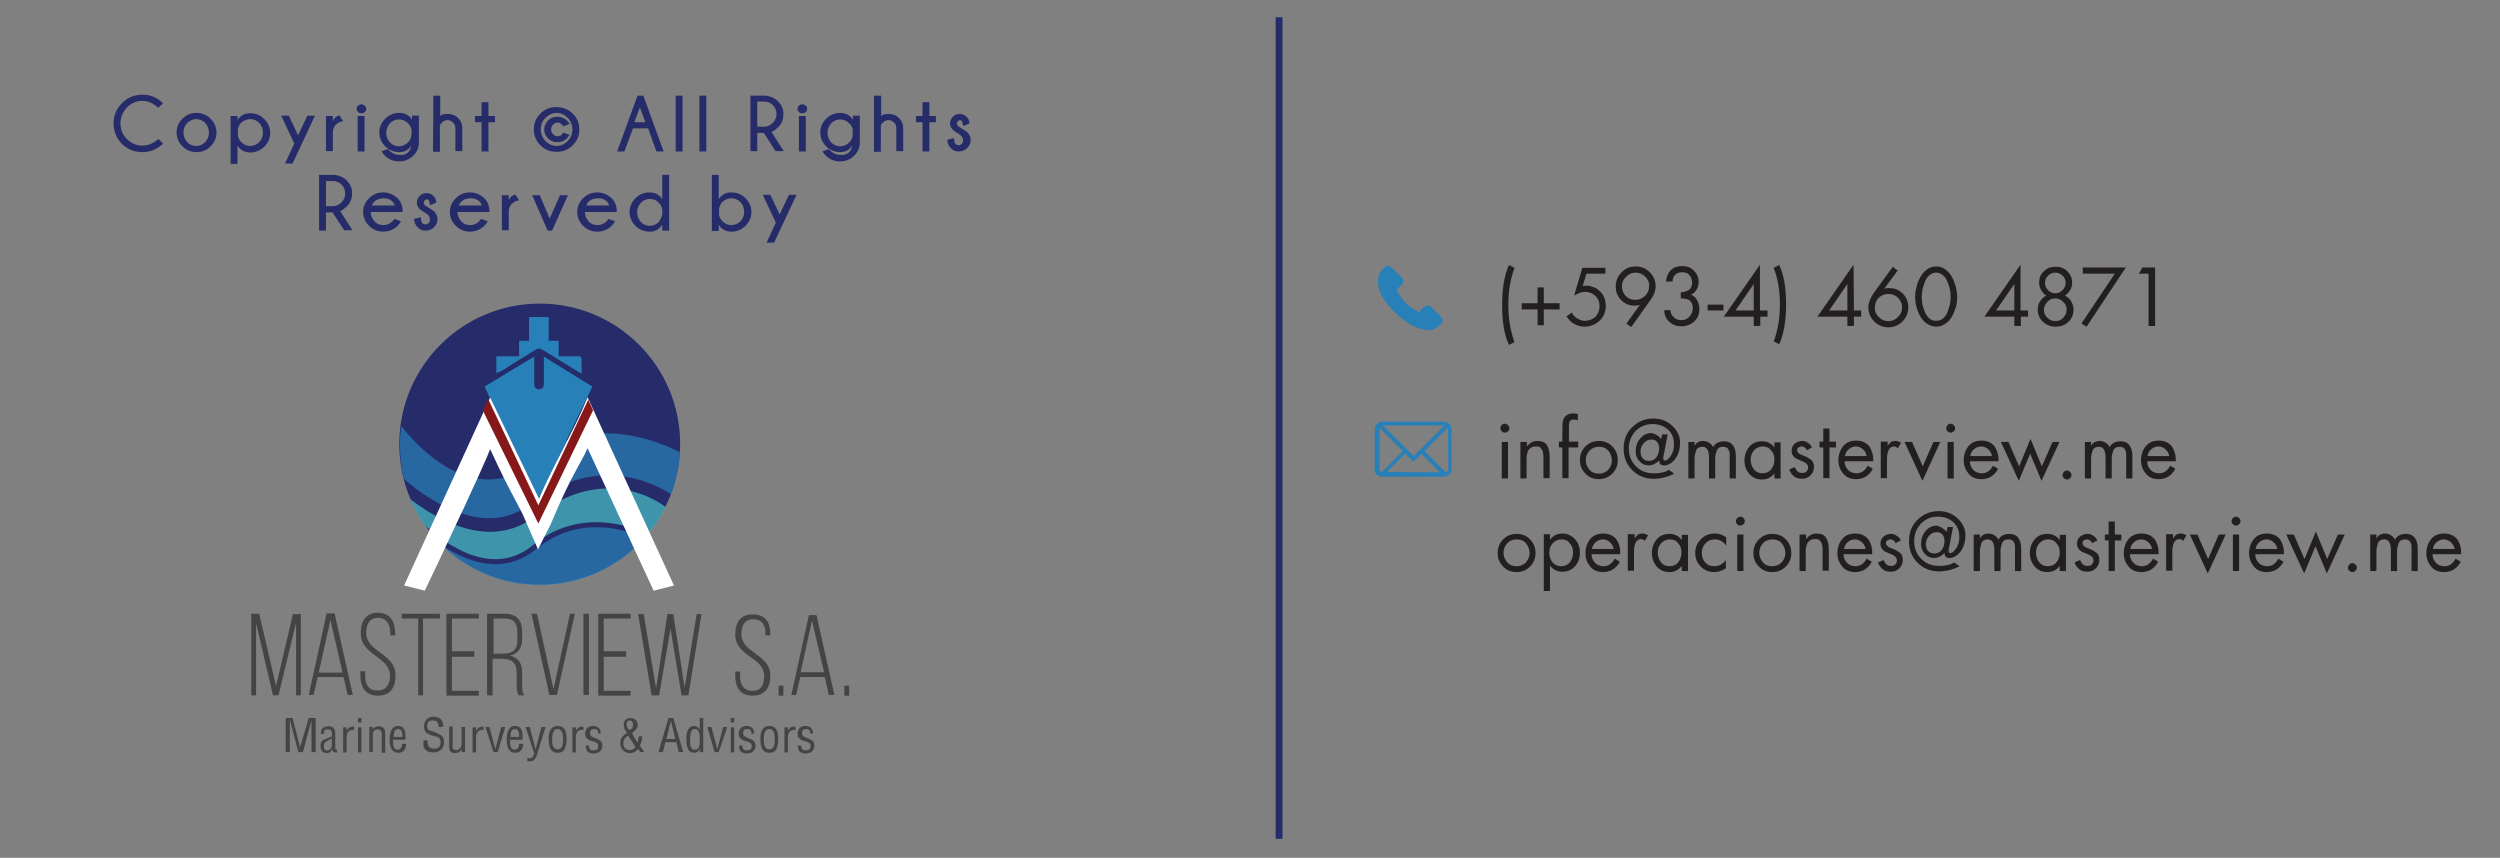<?xml version="1.0" encoding="utf-8"?>
<!-- Generator: Adobe Illustrator 27.8.1, SVG Export Plug-In . SVG Version: 6.00 Build 0)  -->
<svg version="1.1" id="Layer_1" xmlns="http://www.w3.org/2000/svg" xmlns:xlink="http://www.w3.org/1999/xlink" x="0px" y="0px"
	 viewBox="0 0 726.3 249.2" style="enable-background:new 0 0 726.3 249.2;" xml:space="preserve">
<rect x="0" y="0" width="726.3" height="249.2" fill="#808080" stroke="none"/>
<style type="text/css">
	.st0{fill:none;stroke:#262B6A;stroke-width:2;stroke-miterlimit:10;}
	.st1{fill:#231F20;}
	.st2{fill:#2880B9;}
	.st3{fill:#262B6A;}
	.st4{opacity:0.7;}
	.st5{fill:#48C1C4;}
	.st6{fill:#FFFFFF;}
	.st7{fill:#87181A;}
	.st8{fill:#434444;}
</style>
<line class="st0" x1="371.6" y1="5" x2="371.6" y2="243.7"/>
<g>
	<g>
		<path class="st1" d="M438.4,77l1.6,0.8c-1.2,3.2-1.8,6.8-1.8,10.8s0.6,7.6,1.8,10.8l-1.6,0.8c-1.4-2.9-2-6.8-2-11.5
			S437,79.9,438.4,77z"/>
		<path class="st1" d="M446.7,83.5h1.8v4.6h4.6v1.8h-4.6v4.6h-1.8v-4.6h-4.6v-1.8h4.6V83.5z"/>
		<path class="st1" d="M466.3,79.5h-5.4l-1.1,3.6l1-0.1c1.6,0,3,0.6,4.1,1.7s1.6,2.5,1.6,4.2s-0.6,3.2-1.8,4.3
			c-1.2,1.1-2.7,1.7-4.4,1.7c-1.1,0-2.1-0.3-3-0.8s-1.6-1.3-2.2-2.2l1.5-1.1c0.4,0.7,0.9,1.3,1.6,1.7c0.7,0.4,1.4,0.7,2.2,0.7
			c1.2,0,2.3-0.4,3.1-1.2c0.8-0.8,1.2-1.9,1.2-3.1s-0.4-2.2-1.2-2.9c-0.8-0.8-1.8-1.2-3-1.2c-1,0-2.1,0.4-3.2,1.1l2.4-8.1h6.7v1.7
			C466.4,79.5,466.3,79.5,466.3,79.5z"/>
		<path class="st1" d="M473.9,95l-1.4-1l3.9-5.4l0,0c-0.5,0.1-1,0.2-1.5,0.2c-1.5,0-2.8-0.5-3.9-1.6s-1.6-2.4-1.6-4s0.6-3,1.7-4.1
			s2.5-1.7,4.1-1.7s3,0.6,4.1,1.7s1.7,2.5,1.7,4.1c0,1.3-0.5,2.6-1.6,4.1L473.9,95z M478,80.4c-0.8-0.8-1.7-1.2-2.8-1.2
			c-1.1,0-2,0.4-2.8,1.2c-0.8,0.8-1.2,1.7-1.2,2.8c0,1.1,0.4,2,1.1,2.8c0.8,0.8,1.7,1.1,2.8,1.1c1.1,0,2-0.4,2.8-1.1
			c0.8-0.8,1.2-1.7,1.2-2.8C479.2,82.1,478.8,81.2,478,80.4z"/>
		<path class="st1" d="M488.3,86.7v-1.8c1,0,1.8-0.3,2.4-0.7c0.6-0.4,0.9-1.1,0.9-2.1c0-0.9-0.3-1.6-0.8-2.2s-1.3-0.8-2.1-0.8
			c-0.8,0-1.5,0.2-2,0.7s-0.8,1.2-0.8,2H484c0.1-1.4,0.6-2.5,1.4-3.3s1.9-1.2,3.3-1.2s2.5,0.4,3.4,1.3s1.4,2,1.4,3.3
			c0,0.8-0.2,1.5-0.6,2.2s-0.9,1.2-1.6,1.5c0.8,0.4,1.4,0.9,1.8,1.7s0.6,1.6,0.6,2.5c0,1.5-0.5,2.7-1.5,3.6c-1,0.9-2.3,1.4-3.7,1.4
			c-1.4,0-2.6-0.4-3.5-1.3c-1-0.9-1.5-2-1.5-3.4h1.8c0,0.9,0.4,1.6,1,2.1c0.6,0.6,1.4,0.8,2.2,0.8c0.9,0,1.7-0.3,2.3-1
			c0.6-0.7,1-1.5,1-2.4c0-1-0.3-1.8-1-2.4C490.2,86.9,489.4,86.7,488.3,86.7z"/>
		<path class="st1" d="M496.1,88.5h4.6v1.7h-4.6V88.5z"/>
		<path class="st1" d="M511.4,90.2h2.1V92h-2.1v2.7h-1.9V92h-8.7l10.5-15.1l0,0v13.3C511.3,90.2,511.4,90.2,511.4,90.2z M509.5,90.2
			v-7.7l0,0l-5.3,7.7H509.5z"/>
		<path class="st1" d="M515.3,77.8l1.6-0.8c1.4,2.9,2,6.8,2,11.5s-0.7,8.6-2,11.5l-1.6-0.8c1.2-3.2,1.8-6.8,1.8-10.8
			C517.1,84.5,516.5,80.9,515.3,77.8z"/>
		<path class="st1" d="M538.6,90.2h2.1V92h-2.1v2.7h-1.9V92H528l10.5-15.1l0,0L538.6,90.2C538.5,90.2,538.6,90.2,538.6,90.2z
			 M536.7,90.2v-7.7l0,0l-5.3,7.7H536.7z"/>
		<path class="st1" d="M549.9,77.5l1.4,1.1l-3.9,5.3l0,0c0.5-0.2,1-0.2,1.5-0.2c1.5,0,2.8,0.5,3.9,1.6c1.1,1.1,1.6,2.4,1.6,4
			s-0.6,3-1.7,4.1c-1.1,1.1-2.5,1.7-4.1,1.7s-3-0.6-4.1-1.7c-1.1-1.1-1.7-2.5-1.7-4.1c0-1.3,0.5-2.6,1.5-4.1L549.9,77.5z
			 M545.8,92.1c0.8,0.8,1.7,1.2,2.8,1.2s2-0.4,2.8-1.2c0.8-0.8,1.2-1.7,1.2-2.8c0-1.1-0.4-2-1.2-2.8s-1.7-1.1-2.8-1.1
			s-2,0.4-2.8,1.1c-0.8,0.8-1.1,1.7-1.1,2.8C544.6,90.4,545,91.3,545.8,92.1z"/>
		<path class="st1" d="M559.8,78.3c0.8-0.6,1.7-0.9,2.7-0.9s1.9,0.3,2.7,0.9s1.4,1.3,1.9,2.2c0.5,0.9,0.8,1.9,1.1,2.8
			c0.2,1,0.4,1.9,0.4,2.9c0,1.1-0.1,2.1-0.4,3.1c-0.3,1-0.7,2-1.2,2.8s-1.1,1.5-1.9,2c-0.8,0.5-1.6,0.8-2.6,0.8s-1.8-0.3-2.6-0.8
			s-1.4-1.2-1.9-2s-0.9-1.8-1.2-2.8s-0.4-2.1-0.4-3.1c0-0.9,0.1-1.9,0.4-2.9c0.2-1,0.6-1.9,1.1-2.8C558.3,79.7,559,78.9,559.8,78.3z
			 M564.5,80c-0.6-0.5-1.2-0.8-2-0.8s-1.4,0.3-2,0.8s-1,1.1-1.3,1.9s-0.5,1.5-0.7,2.3c-0.1,0.8-0.2,1.5-0.2,2.1
			c0,0.7,0.1,1.4,0.2,2.1c0.2,0.7,0.4,1.5,0.7,2.2s0.7,1.4,1.3,1.9s1.2,0.7,2,0.7s1.4-0.2,2-0.7s1-1.1,1.3-1.9
			c0.3-0.7,0.5-1.5,0.7-2.2c0.1-0.7,0.2-1.4,0.2-2.1s0-1.4-0.2-2.1c-0.1-0.8-0.4-1.5-0.7-2.3S565.1,80.5,564.5,80z"/>
		<path class="st1" d="M587.1,90.2h2.1V92h-2.1v2.7h-1.9V92h-8.7L587,76.9l0,0v13.3C587,90.2,587.1,90.2,587.1,90.2z M585.2,90.2
			v-7.7l0,0l-5.3,7.7H585.2z"/>
		<path class="st1" d="M593.8,78.8c0.9-0.9,2-1.3,3.4-1.3s2.5,0.4,3.4,1.3s1.4,2,1.4,3.4c0,0.7-0.2,1.5-0.6,2.1s-0.9,1.2-1.5,1.6
			c0.8,0.4,1.4,0.9,1.8,1.6s0.7,1.5,0.7,2.4c0,1.5-0.5,2.7-1.5,3.6c-1,1-2.2,1.4-3.7,1.4s-2.7-0.5-3.7-1.4c-1-1-1.5-2.2-1.5-3.6
			c0-0.9,0.2-1.7,0.7-2.4c0.4-0.7,1.1-1.3,1.8-1.6c-0.6-0.4-1.1-0.9-1.5-1.6s-0.6-1.4-0.6-2.1C592.4,80.8,592.8,79.7,593.8,78.8z
			 M599.4,87.7c-0.6-0.6-1.4-1-2.3-1s-1.7,0.3-2.3,1s-1,1.4-1,2.3s0.3,1.7,1,2.3c0.6,0.6,1.4,1,2.3,1s1.7-0.3,2.3-1
			c0.6-0.6,1-1.4,1-2.3S600.1,88.3,599.4,87.7z M599.2,80.1c-0.6-0.6-1.3-0.9-2.1-0.9s-1.5,0.3-2.1,0.9s-0.9,1.3-0.9,2.1
			c0,0.8,0.3,1.5,0.9,2.1s1.3,0.9,2.1,0.9s1.5-0.3,2.1-0.9s0.9-1.3,0.9-2.1C600.1,81.3,599.8,80.6,599.2,80.1z"/>
		<path class="st1" d="M614.4,79.5h-9.3v-1.8h12.5l-11.4,17.2l-1.5-0.9L614.4,79.5z"/>
		<path class="st1" d="M624.2,79.5h-2.8l1-1.8h3.7v17h-1.9V79.5z"/>
	</g>
	<g>
		<path class="st1" d="M436.3,123.5c0.3-0.3,0.6-0.4,0.9-0.4s0.6,0.1,0.9,0.4c0.3,0.3,0.4,0.6,0.4,0.9c0,0.4-0.1,0.7-0.4,0.9
			s-0.6,0.4-0.9,0.4s-0.6-0.1-0.9-0.4s-0.4-0.6-0.4-0.9C435.9,124,436,123.7,436.3,123.5z M438.1,128.4V139h-1.8v-10.6H438.1z"/>
		<path class="st1" d="M443.6,128.4v1.3l0,0c0.8-1,1.8-1.6,3-1.6c1.3,0,2.3,0.4,2.8,1.2s0.8,1.9,0.8,3.3v6.3h-1.8v-6
			c0-0.5,0-0.9-0.1-1.2c0-0.3-0.1-0.7-0.3-1s-0.4-0.6-0.7-0.8c-0.3-0.2-0.7-0.2-1.2-0.2s-0.9,0.1-1.2,0.3s-0.6,0.4-0.8,0.7
			c-0.2,0.3-0.3,0.6-0.4,1s-0.2,0.8-0.2,1.1s0,0.7,0,1.2v5h-1.8v-10.6H443.6z"/>
		<path class="st1" d="M455.7,130v8.9h-1.8V130h-1v-1.7h1v-4.2c0-1.3,0.2-2.2,0.5-2.7c0.6-0.9,1.5-1.3,2.7-1.3
			c0.4,0,0.8,0.1,1.3,0.2v1.8c-0.5-0.2-0.9-0.2-1.2-0.2c-0.3,0-0.5,0-0.7,0.1s-0.3,0.2-0.4,0.3s-0.2,0.3-0.2,0.6s-0.1,0.5-0.1,0.8
			c0,0.2,0,0.6,0,1v3.6h2.7v1.7L455.7,130L455.7,130z"/>
		<path class="st1" d="M468.4,137.6c-1.1,1.1-2.4,1.6-3.9,1.6s-2.9-0.5-3.9-1.6c-1.1-1.1-1.6-2.4-1.6-3.9c0-1.6,0.5-2.9,1.6-4
			s2.4-1.6,3.9-1.6s2.9,0.5,3.9,1.6c1.1,1.1,1.6,2.4,1.6,4C470,135.2,469.5,136.5,468.4,137.6z M467.2,130.9
			c-0.7-0.8-1.6-1.1-2.7-1.1s-2,0.4-2.7,1.1c-0.7,0.8-1.1,1.7-1.1,2.8s0.4,2,1.1,2.8s1.6,1.1,2.7,1.1s2-0.4,2.7-1.1
			c0.7-0.8,1.1-1.7,1.1-2.8C468.2,132.6,467.9,131.6,467.2,130.9z"/>
		<path class="st1" d="M482.6,127.6l0.3-1.4h1.6l-1.1,5.7c-0.1,0.4-0.2,0.8-0.2,1.2s0.2,0.7,0.5,0.7c0.5,0,1.1-0.5,1.7-1.4
			s0.9-1.9,0.9-2.9c0.1-1.9-0.4-3.4-1.6-4.6c-1.2-1.1-2.7-1.7-4.6-1.7c-2,0-3.6,0.7-4.9,2c-1.3,1.4-2,3.1-2,5.1
			c0,2.1,0.7,3.8,2.1,5.2s3.1,2,5.2,2c1.9,0,3.3-0.3,4.3-1l1.6,1.1c-1.9,1-4,1.5-6,1.5c-2.4,0-4.5-0.8-6.2-2.5s-2.5-3.8-2.5-6.3
			s0.8-4.6,2.5-6.2c1.7-1.7,3.7-2.5,6.1-2.5c2.1,0,3.8,0.6,5.3,1.9c1.7,1.5,2.5,3.2,2.5,5.1c0,1.9-0.5,3.5-1.4,4.7
			c-0.5,0.7-1.1,1.2-1.7,1.5s-1.2,0.5-1.8,0.4c-0.7,0-1.1-0.5-1.2-1.4c-0.9,0.9-1.9,1.4-3.1,1.4c-1,0-1.9-0.4-2.6-1.2
			c-0.8-0.8-1.1-1.8-1.1-2.9c0-1.4,0.4-2.6,1.3-3.7c0.9-1.1,2-1.6,3.3-1.6C480.8,126,481.8,126.5,482.6,127.6z M476.6,131.2
			c0,0.8,0.2,1.4,0.6,1.9s1,0.8,1.8,0.8c0.9,0,1.6-0.3,2.1-0.9s0.8-1.4,0.9-2.3c0.1-0.9-0.1-1.6-0.5-2.2c-0.4-0.6-1-0.8-1.8-0.8
			c-0.9,0-1.6,0.4-2.2,1.1S476.6,130.2,476.6,131.2z"/>
		<path class="st1" d="M492.3,128.4v1.1l0,0c0.6-1,1.5-1.4,2.5-1.4c0.6,0,1.2,0.2,1.7,0.5s0.9,0.7,1.2,1.3c0.3-0.6,0.7-1,1.3-1.3
			s1.2-0.4,1.9-0.4c2.2,0,3.4,1.5,3.4,4.4v6.4h-1.8v-6.1c0-0.4,0-0.8,0-1.1s-0.1-0.6-0.2-0.9c-0.1-0.3-0.3-0.6-0.6-0.8
			c-0.3-0.2-0.6-0.3-1.1-0.3s-0.9,0.1-1.2,0.3c-0.3,0.2-0.6,0.5-0.7,0.9s-0.2,0.8-0.3,1.1s-0.1,0.8-0.1,1.3v5.6h-1.8v-6
			c0-2.1-0.6-3.2-1.9-3.2c-0.5,0-0.9,0.1-1.2,0.3s-0.6,0.5-0.7,0.9s-0.2,0.8-0.3,1.2c-0.1,0.4-0.1,0.8-0.1,1.3v5.5h-1.8v-10.6H492.3
			z"/>
		<path class="st1" d="M517.3,128.4V139h-1.8v-1.5l0,0c-0.9,1.2-2.1,1.8-3.6,1.8c-1.5,0-2.7-0.5-3.7-1.6c-0.9-1.1-1.4-2.4-1.4-3.9
			c0-1.6,0.5-2.9,1.4-4s2.2-1.6,3.7-1.6c1.5,0,2.7,0.6,3.6,1.8l0,0v-1.5h1.8V128.4z M512.1,129.7c-1,0-1.8,0.4-2.5,1.1
			c-0.6,0.7-1,1.6-1,2.7c0,1.1,0.3,2,0.9,2.8s1.5,1.2,2.5,1.2c1.1,0,2-0.4,2.6-1.2s0.9-1.7,0.9-2.8s-0.3-2-1-2.7
			C514,130.1,513.2,129.7,512.1,129.7z"/>
		<path class="st1" d="M526.4,130l-1.5,0.8c-0.1-0.3-0.3-0.6-0.6-0.8s-0.5-0.3-0.9-0.3c-0.3,0-0.6,0.1-0.9,0.3s-0.4,0.5-0.4,0.8
			c0,0.1,0,0.3,0.1,0.4s0.1,0.2,0.2,0.3s0.2,0.2,0.3,0.3s0.2,0.2,0.4,0.2c0.2,0.1,0.3,0.2,0.4,0.2s0.3,0.1,0.5,0.2
			c0.3,0.1,0.4,0.2,0.5,0.2c0.7,0.3,1.3,0.7,1.8,1.1c0.4,0.4,0.7,1.1,0.7,1.9c0,1-0.3,1.8-1,2.5s-1.5,1-2.5,1
			c-0.9,0-1.7-0.2-2.3-0.7s-1.1-1.1-1.4-2l1.6-0.7c0.3,0.6,0.5,1,0.9,1.3c0.3,0.3,0.7,0.4,1.3,0.4c0.5,0,0.9-0.1,1.2-0.4
			c0.3-0.3,0.5-0.7,0.5-1.2c0-0.4-0.2-0.8-0.5-1.1s-0.7-0.5-1.2-0.7s-0.9-0.4-1.4-0.6c-0.5-0.2-0.9-0.5-1.2-0.9s-0.5-0.9-0.5-1.5
			c0-0.9,0.3-1.6,0.9-2.1s1.4-0.8,2.2-0.8c0.6,0,1.2,0.2,1.7,0.6C525.8,129,526.2,129.5,526.4,130z"/>
		<path class="st1" d="M531.5,130v8.9h-1.8V130h-1.1v-1.7h1.1v-3.8h1.8v3.8h1.9v1.7H531.5z"/>
		<path class="st1" d="M544.2,134h-8.3c0,1,0.3,1.8,1,2.5c0.6,0.7,1.5,1,2.5,1c1.3,0,2.4-0.7,3.2-2.2l1.5,0.9c-1.1,2-2.7,3-4.9,3
			c-1.5,0-2.8-0.5-3.7-1.6s-1.4-2.3-1.4-3.9c0-1.6,0.5-3,1.4-4.1s2.2-1.6,3.8-1.6s2.9,0.6,3.8,1.7C543.9,131,544.3,132.4,544.2,134z
			 M536,132.5h6.3c-0.1-0.8-0.5-1.4-1.1-2c-0.6-0.5-1.3-0.8-2-0.8c-0.8,0-1.5,0.3-2.1,0.8S536.1,131.7,536,132.5z"/>
		<path class="st1" d="M548.4,128.4v1.1l0,0c0.4-0.5,0.7-0.9,1-1.1s0.8-0.3,1.3-0.3s1,0.2,1.6,0.5l-0.9,1.6
			c-0.5-0.3-0.8-0.5-1.1-0.5c-1.4,0-2.1,1.3-2.1,3.9v5.3h-1.8v-10.6h2V128.4z"/>
		<path class="st1" d="M555.5,128.4l3.1,7.1l3.1-7.1h2l-5.2,11.3l-5.2-11.3H555.5z"/>
		<path class="st1" d="M565.8,123.5c0.3-0.3,0.6-0.4,0.9-0.4c0.3,0,0.6,0.1,0.9,0.4c0.3,0.3,0.4,0.6,0.4,0.9c0,0.4-0.1,0.7-0.4,0.9
			c-0.3,0.2-0.6,0.4-0.9,0.4c-0.3,0-0.6-0.1-0.9-0.4s-0.4-0.6-0.4-0.9C565.5,124,565.6,123.7,565.8,123.5z M567.6,128.4V139h-1.8
			v-10.6H567.6z"/>
		<path class="st1" d="M580.6,134h-8.3c0,1,0.3,1.8,1,2.5c0.6,0.7,1.5,1,2.5,1c1.3,0,2.4-0.7,3.2-2.2l1.5,0.9c-1.1,2-2.7,3-4.9,3
			c-1.5,0-2.8-0.5-3.7-1.6s-1.4-2.3-1.4-3.9c0-1.6,0.5-3,1.4-4.1s2.2-1.6,3.8-1.6s2.9,0.6,3.8,1.7C580.3,131,580.7,132.4,580.6,134z
			 M572.4,132.5h6.3c-0.1-0.8-0.5-1.4-1.1-2c-0.6-0.5-1.3-0.8-2-0.8c-0.8,0-1.5,0.3-2.1,0.8S572.5,131.7,572.4,132.5z"/>
		<path class="st1" d="M583.5,128.4l3.1,7.1l3.3-8l3.3,8l3.1-7.1h2l-5.2,11.3l-3.3-7.9l-3.3,7.9l-5.2-11.3H583.5z"/>
		<path class="st1" d="M599.6,137.1c0.2-0.2,0.5-0.4,0.9-0.4c0.3,0,0.6,0.1,0.9,0.4c0.2,0.2,0.4,0.5,0.4,0.9s-0.1,0.6-0.4,0.9
			s-0.5,0.4-0.9,0.4c-0.3,0-0.6-0.1-0.9-0.4s-0.4-0.6-0.4-0.9S599.4,137.3,599.6,137.1z"/>
		<path class="st1" d="M607.5,128.4v1.1l0,0c0.6-1,1.5-1.4,2.5-1.4c0.6,0,1.2,0.2,1.7,0.5s0.9,0.7,1.2,1.3c0.3-0.6,0.7-1,1.3-1.3
			s1.2-0.4,1.9-0.4c2.2,0,3.4,1.5,3.4,4.4v6.4h-1.8v-6.1c0-0.4,0-0.8,0-1.1s-0.1-0.6-0.2-0.9c-0.1-0.3-0.3-0.6-0.6-0.8
			s-0.6-0.3-1.1-0.3s-0.9,0.1-1.2,0.3s-0.6,0.5-0.7,0.9c-0.1,0.4-0.2,0.8-0.3,1.1s-0.1,0.8-0.1,1.3v5.6h-1.8v-6
			c0-2.1-0.6-3.2-1.9-3.2c-0.5,0-0.9,0.1-1.2,0.3s-0.6,0.5-0.7,0.9c-0.1,0.4-0.2,0.8-0.3,1.2s-0.1,0.8-0.1,1.3v5.5h-1.8v-10.6H607.5
			z"/>
		<path class="st1" d="M632.1,134h-8.3c0,1,0.3,1.8,1,2.5c0.6,0.7,1.5,1,2.5,1c1.3,0,2.4-0.7,3.2-2.2l1.5,0.9c-1.1,2-2.7,3-4.9,3
			c-1.5,0-2.8-0.5-3.7-1.6s-1.4-2.3-1.4-3.9c0-1.6,0.5-3,1.4-4.1s2.2-1.6,3.8-1.6s2.9,0.6,3.8,1.7C631.8,131,632.2,132.4,632.1,134z
			 M623.9,132.5h6.3c-0.1-0.8-0.5-1.4-1.1-2c-0.6-0.5-1.3-0.8-2-0.8c-0.8,0-1.5,0.3-2.1,0.8S624,131.7,623.9,132.5z"/>
		<path class="st1" d="M444.5,164.6c-1.1,1.1-2.4,1.6-3.9,1.6s-2.9-0.5-3.9-1.6c-1.1-1.1-1.6-2.4-1.6-3.9c0-1.6,0.5-2.9,1.6-4
			s2.4-1.6,3.9-1.6s2.9,0.5,3.9,1.6c1.1,1.1,1.6,2.4,1.6,4C446.1,162.2,445.6,163.5,444.5,164.6z M443.3,157.8
			c-0.7-0.8-1.6-1.1-2.7-1.1s-2,0.4-2.7,1.1c-0.7,0.8-1.1,1.7-1.1,2.8s0.4,2,1.1,2.8s1.6,1.1,2.7,1.1s2-0.4,2.7-1.1
			c0.7-0.8,1.1-1.7,1.1-2.8C444.3,159.5,444,158.6,443.3,157.8z"/>
		<path class="st1" d="M450.3,155.3v1.5l0,0c0.9-1.2,2.1-1.8,3.6-1.8s2.7,0.6,3.7,1.7s1.4,2.4,1.4,3.9c0,1.6-0.5,2.9-1.4,3.9
			s-2.2,1.6-3.7,1.6s-2.7-0.6-3.6-1.8l0,0v7.4h-1.8v-16.5h1.8V155.3z M453.6,156.7c-1,0-1.8,0.4-2.5,1.1c-0.6,0.7-1,1.6-1,2.7
			c0,1.1,0.3,2,0.9,2.8s1.5,1.2,2.5,1.2c1.1,0,2-0.4,2.6-1.2s0.9-1.7,0.9-2.8s-0.3-2-1-2.7C455.6,157.1,454.7,156.7,453.6,156.7z"/>
		<path class="st1" d="M470.7,161h-8.3c0,1,0.3,1.8,1,2.5c0.6,0.7,1.5,1,2.5,1c1.3,0,2.4-0.7,3.2-2.2l1.5,0.9c-1.1,2-2.7,3-4.9,3
			c-1.5,0-2.8-0.5-3.7-1.6s-1.4-2.3-1.4-3.9c0-1.6,0.5-3,1.4-4.1s2.2-1.6,3.8-1.6c1.6,0,2.9,0.6,3.8,1.7
			C470.4,157.9,470.8,159.3,470.7,161z M462.5,159.5h6.3c-0.1-0.8-0.5-1.4-1.1-2c-0.6-0.5-1.3-0.8-2-0.8c-0.8,0-1.5,0.3-2.1,0.8
			S462.6,158.7,462.5,159.5z"/>
		<path class="st1" d="M474.9,155.3v1.1l0,0c0.4-0.5,0.7-0.9,1-1.1s0.8-0.3,1.3-0.3s1,0.2,1.6,0.5l-0.9,1.6
			c-0.5-0.3-0.8-0.5-1.1-0.5c-1.4,0-2.1,1.3-2.1,3.9v5.3h-1.8v-10.6h2V155.3z"/>
		<path class="st1" d="M490.4,155.3v10.6h-1.8v-1.5l0,0c-0.9,1.2-2.1,1.8-3.6,1.8s-2.7-0.5-3.7-1.6c-0.9-1.1-1.4-2.4-1.4-3.9
			c0-1.6,0.5-2.9,1.4-4s2.2-1.6,3.7-1.6s2.7,0.6,3.6,1.8l0,0v-1.5h1.8V155.3z M485.1,156.7c-1,0-1.8,0.4-2.5,1.1
			c-0.6,0.7-1,1.6-1,2.7c0,1.1,0.3,2,0.9,2.8s1.5,1.2,2.5,1.2c1.1,0,2-0.4,2.6-1.2s0.9-1.7,0.9-2.8s-0.3-2-1-2.7
			C487.1,157.1,486.2,156.7,485.1,156.7z"/>
		<path class="st1" d="M501.5,156.1v2.4l0,0c-0.9-1.2-2-1.8-3.3-1.8c-1.1,0-2,0.4-2.7,1.1c-0.7,0.8-1.1,1.7-1.1,2.8s0.3,2,1,2.8
			s1.5,1.1,2.6,1.1c1.4,0,2.5-0.6,3.4-1.8l0,0v2.4c-1.1,0.7-2.2,1.1-3.3,1.1c-1.6,0-2.9-0.5-4-1.6s-1.6-2.4-1.6-4s0.6-2.9,1.7-4
			s2.4-1.6,4-1.6C499.5,155,500.5,155.4,501.5,156.1z"/>
		<path class="st1" d="M504.7,150.5c0.3-0.3,0.6-0.4,0.9-0.4s0.6,0.1,0.9,0.4c0.3,0.3,0.4,0.6,0.4,0.9c0,0.4-0.1,0.7-0.4,0.9
			s-0.6,0.4-0.9,0.4s-0.6-0.1-0.9-0.4s-0.4-0.6-0.4-0.9C504.3,151,504.5,150.7,504.7,150.5z M506.5,155.3v10.6h-1.8v-10.6H506.5z"/>
		<path class="st1" d="M518.8,164.6c-1.1,1.1-2.4,1.6-3.9,1.6s-2.9-0.5-3.9-1.6c-1.1-1.1-1.6-2.4-1.6-3.9c0-1.6,0.5-2.9,1.6-4
			s2.4-1.6,3.9-1.6s2.9,0.5,3.9,1.6c1.1,1.1,1.6,2.4,1.6,4C520.4,162.2,519.9,163.5,518.8,164.6z M517.6,157.8
			c-0.7-0.8-1.6-1.1-2.7-1.1c-1.1,0-2,0.4-2.7,1.1c-0.7,0.8-1.1,1.7-1.1,2.8s0.4,2,1.1,2.8s1.6,1.1,2.7,1.1c1.1,0,2-0.4,2.7-1.1
			c0.7-0.8,1.1-1.7,1.1-2.8C518.6,159.5,518.3,158.6,517.6,157.8z"/>
		<path class="st1" d="M524.7,155.3v1.3l0,0c0.8-1,1.8-1.6,3-1.6c1.3,0,2.3,0.4,2.8,1.2s0.8,1.9,0.8,3.3v6.3h-1.8v-6
			c0-0.5,0-0.9-0.1-1.2c0-0.3-0.1-0.7-0.3-1s-0.4-0.6-0.7-0.8s-0.7-0.2-1.2-0.2s-0.9,0.1-1.2,0.3s-0.6,0.4-0.8,0.7s-0.3,0.6-0.4,1
			s-0.2,0.8-0.2,1.1s0,0.7,0,1.2v5h-1.8v-10.6H524.7z"/>
		<path class="st1" d="M543.9,161h-8.3c0,1,0.3,1.8,1,2.5c0.6,0.7,1.5,1,2.5,1c1.3,0,2.4-0.7,3.2-2.2l1.5,0.9c-1.1,2-2.7,3-4.9,3
			c-1.5,0-2.8-0.5-3.7-1.6s-1.4-2.3-1.4-3.9c0-1.6,0.5-3,1.4-4.1s2.2-1.6,3.8-1.6s2.9,0.6,3.8,1.7C543.6,157.9,544,159.3,543.9,161z
			 M535.7,159.5h6.3c-0.1-0.8-0.5-1.4-1.1-2c-0.6-0.5-1.3-0.8-2-0.8c-0.8,0-1.5,0.3-2.1,0.8S535.9,158.7,535.7,159.5z"/>
		<path class="st1" d="M552.2,157l-1.5,0.8c-0.1-0.3-0.3-0.6-0.6-0.8s-0.5-0.3-0.9-0.3c-0.3,0-0.6,0.1-0.9,0.3s-0.4,0.5-0.4,0.8
			c0,0.1,0,0.3,0.1,0.4s0.1,0.2,0.2,0.3s0.2,0.2,0.3,0.3s0.2,0.2,0.4,0.2c0.2,0.1,0.3,0.2,0.4,0.2s0.3,0.1,0.5,0.2
			c0.3,0.1,0.4,0.2,0.5,0.2c0.7,0.3,1.3,0.7,1.8,1.1c0.4,0.4,0.7,1.1,0.7,1.9c0,1-0.3,1.8-1,2.5s-1.5,1-2.5,1
			c-0.9,0-1.7-0.2-2.3-0.7s-1.1-1.1-1.4-2l1.6-0.7c0.3,0.6,0.5,1,0.9,1.3c0.3,0.3,0.7,0.4,1.3,0.4c0.5,0,0.9-0.1,1.2-0.4
			c0.3-0.3,0.5-0.7,0.5-1.2c0-0.4-0.2-0.8-0.5-1.1s-0.7-0.5-1.2-0.7s-0.9-0.4-1.4-0.6c-0.5-0.2-0.9-0.5-1.2-0.9s-0.5-0.9-0.5-1.5
			c0-0.9,0.3-1.6,0.9-2.1s1.4-0.8,2.2-0.8c0.6,0,1.2,0.2,1.7,0.6C551.6,156,552,156.4,552.2,157z"/>
		<path class="st1" d="M565.5,154.5l0.3-1.4h1.6l-1.1,5.7c-0.1,0.4-0.2,0.8-0.2,1.2s0.2,0.7,0.5,0.7c0.5,0,1.1-0.5,1.7-1.4
			s0.9-1.9,0.9-2.9c0.1-1.9-0.4-3.4-1.6-4.6c-1.2-1.1-2.7-1.7-4.6-1.7c-2,0-3.6,0.7-4.9,2c-1.3,1.4-2,3.1-2,5.1
			c0,2.1,0.7,3.8,2.1,5.2s3.1,2,5.2,2c1.9,0,3.3-0.3,4.3-1l1.6,1.1c-1.9,1-4,1.5-6,1.5c-2.4,0-4.5-0.8-6.2-2.5s-2.5-3.8-2.5-6.3
			s0.8-4.6,2.5-6.2c1.7-1.7,3.7-2.5,6.1-2.5c2.1,0,3.8,0.6,5.3,1.9c1.7,1.5,2.5,3.2,2.5,5.1c0,1.9-0.5,3.5-1.4,4.7
			c-0.5,0.7-1.1,1.2-1.7,1.5c-0.6,0.3-1.2,0.5-1.8,0.4c-0.7,0-1.1-0.5-1.2-1.4c-0.9,0.9-1.9,1.4-3.1,1.4c-1,0-1.9-0.4-2.6-1.2
			c-0.8-0.8-1.1-1.8-1.1-2.9c0-1.4,0.4-2.6,1.3-3.7c0.9-1.1,2-1.6,3.3-1.6C563.7,153,564.7,153.5,565.5,154.5z M559.5,158.1
			c0,0.8,0.2,1.4,0.6,1.9c0.4,0.5,1,0.8,1.8,0.8c0.9,0,1.6-0.3,2.1-0.9s0.8-1.4,0.9-2.3c0.1-0.9-0.1-1.6-0.5-2.2
			c-0.4-0.6-1-0.8-1.8-0.8c-0.9,0-1.6,0.4-2.2,1.1S559.5,157.2,559.5,158.1z"/>
		<path class="st1" d="M575.2,155.3v1.1l0,0c0.6-1,1.5-1.4,2.5-1.4c0.6,0,1.2,0.2,1.7,0.5s0.9,0.7,1.2,1.3c0.3-0.6,0.7-1,1.3-1.3
			s1.2-0.4,1.9-0.4c2.2,0,3.4,1.5,3.4,4.4v6.4h-1.8v-6.1c0-0.4,0-0.8,0-1.1s-0.1-0.6-0.2-0.9c-0.1-0.3-0.3-0.6-0.6-0.8
			s-0.6-0.3-1.1-0.3s-0.9,0.1-1.2,0.3s-0.6,0.5-0.7,0.9c-0.1,0.4-0.2,0.8-0.3,1.1s-0.1,0.8-0.1,1.3v5.6h-1.8v-6
			c0-2.1-0.6-3.2-1.9-3.2c-0.5,0-0.9,0.1-1.2,0.3s-0.6,0.5-0.7,0.9c-0.1,0.4-0.2,0.8-0.3,1.2s-0.1,0.8-0.1,1.3v5.5h-1.8v-10.6H575.2
			z"/>
		<path class="st1" d="M600.2,155.3v10.6h-1.8v-1.5l0,0c-0.9,1.2-2.1,1.8-3.6,1.8s-2.7-0.5-3.7-1.6c-0.9-1.1-1.4-2.4-1.4-3.9
			c0-1.6,0.5-2.9,1.4-4s2.2-1.6,3.7-1.6s2.7,0.6,3.6,1.8l0,0v-1.5h1.8V155.3z M595,156.7c-1,0-1.8,0.4-2.5,1.1c-0.6,0.7-1,1.6-1,2.7
			c0,1.1,0.3,2,0.9,2.8c0.6,0.8,1.5,1.2,2.5,1.2c1.1,0,2-0.4,2.6-1.2s0.9-1.7,0.9-2.8s-0.3-2-1-2.7
			C596.9,157.1,596.1,156.7,595,156.7z"/>
		<path class="st1" d="M609.3,157l-1.5,0.8c-0.1-0.3-0.3-0.6-0.6-0.8s-0.5-0.3-0.9-0.3c-0.3,0-0.6,0.1-0.9,0.3s-0.4,0.5-0.4,0.8
			c0,0.1,0,0.3,0.1,0.4s0.1,0.2,0.2,0.3s0.2,0.2,0.3,0.3s0.2,0.2,0.4,0.2c0.2,0.1,0.3,0.2,0.4,0.2s0.3,0.1,0.5,0.2
			c0.3,0.1,0.4,0.2,0.5,0.2c0.7,0.3,1.3,0.7,1.8,1.1c0.4,0.4,0.7,1.1,0.7,1.9c0,1-0.3,1.8-1,2.5s-1.5,1-2.5,1
			c-0.9,0-1.7-0.2-2.3-0.7s-1.1-1.1-1.4-2l1.6-0.7c0.3,0.6,0.5,1,0.9,1.3c0.3,0.3,0.7,0.4,1.3,0.4c0.5,0,0.9-0.1,1.2-0.4
			c0.3-0.3,0.5-0.7,0.5-1.2c0-0.4-0.2-0.8-0.5-1.1s-0.7-0.5-1.2-0.7s-0.9-0.4-1.4-0.6c-0.5-0.2-0.9-0.5-1.2-0.9s-0.5-0.9-0.5-1.5
			c0-0.9,0.3-1.6,0.9-2.1s1.4-0.8,2.2-0.8c0.6,0,1.2,0.2,1.7,0.6C608.7,156,609.1,156.4,609.3,157z"/>
		<path class="st1" d="M614.4,157v8.9h-1.8V157h-1.1v-1.7h1.1v-3.8h1.8v3.8h1.9v1.7H614.4z"/>
		<path class="st1" d="M627.1,161h-8.3c0,1,0.3,1.8,1,2.5c0.6,0.7,1.5,1,2.5,1c1.3,0,2.4-0.7,3.2-2.2l1.5,0.9c-1.1,2-2.7,3-4.9,3
			c-1.5,0-2.8-0.5-3.7-1.6s-1.4-2.3-1.4-3.9c0-1.6,0.5-3,1.4-4.1s2.2-1.6,3.8-1.6s2.9,0.6,3.8,1.7
			C626.8,157.9,627.2,159.3,627.1,161z M618.9,159.5h6.3c-0.1-0.8-0.5-1.4-1.1-2c-0.6-0.5-1.3-0.8-2-0.8c-0.8,0-1.5,0.3-2.1,0.8
			S619,158.7,618.9,159.5z"/>
		<path class="st1" d="M631.3,155.3v1.1l0,0c0.4-0.5,0.7-0.9,1-1.1s0.8-0.3,1.3-0.3s1,0.2,1.6,0.5l-0.9,1.6
			c-0.5-0.3-0.8-0.5-1.1-0.5c-1.4,0-2.1,1.3-2.1,3.9v5.3h-1.8v-10.6h2V155.3z"/>
		<path class="st1" d="M638.4,155.3l3.1,7.1l3.1-7.1h2l-5.2,11.3l-5.2-11.3H638.4z"/>
		<path class="st1" d="M648.7,150.5c0.3-0.3,0.6-0.4,0.9-0.4c0.3,0,0.6,0.1,0.9,0.4c0.3,0.3,0.4,0.6,0.4,0.9c0,0.4-0.1,0.7-0.4,0.9
			c-0.3,0.2-0.6,0.4-0.9,0.4c-0.3,0-0.6-0.1-0.9-0.4s-0.4-0.6-0.4-0.9C648.4,151,648.5,150.7,648.7,150.5z M650.5,155.3v10.6h-1.8
			v-10.6H650.5z"/>
		<path class="st1" d="M663.5,161h-8.3c0,1,0.3,1.8,1,2.5c0.6,0.7,1.5,1,2.5,1c1.3,0,2.4-0.7,3.2-2.2l1.5,0.9c-1.1,2-2.7,3-4.9,3
			c-1.5,0-2.8-0.5-3.7-1.6s-1.4-2.3-1.4-3.9c0-1.6,0.5-3,1.4-4.1s2.2-1.6,3.8-1.6s2.9,0.6,3.8,1.7
			C663.2,157.9,663.6,159.3,663.5,161z M655.3,159.5h6.3c-0.1-0.8-0.5-1.4-1.1-2c-0.6-0.5-1.3-0.8-2-0.8c-0.8,0-1.5,0.3-2.1,0.8
			S655.4,158.7,655.3,159.5z"/>
		<path class="st1" d="M666.4,155.3l3.1,7.1l3.3-8l3.3,8l3.1-7.1h2l-5.2,11.3l-3.3-7.9l-3.3,7.9l-5.2-11.3H666.4z"/>
		<path class="st1" d="M682.5,164c0.2-0.2,0.5-0.4,0.9-0.4c0.3,0,0.6,0.1,0.9,0.4c0.2,0.2,0.4,0.5,0.4,0.9s-0.1,0.6-0.4,0.9
			s-0.5,0.4-0.9,0.4c-0.3,0-0.6-0.1-0.9-0.4s-0.4-0.6-0.4-0.9S682.3,164.3,682.5,164z"/>
		<path class="st1" d="M690.4,155.3v1.1l0,0c0.6-1,1.5-1.4,2.5-1.4c0.6,0,1.2,0.2,1.7,0.5s0.9,0.7,1.2,1.3c0.3-0.6,0.7-1,1.3-1.3
			s1.2-0.4,1.9-0.4c2.2,0,3.4,1.5,3.4,4.4v6.4h-1.8v-6.1c0-0.4,0-0.8,0-1.1s-0.1-0.6-0.2-0.9c-0.1-0.3-0.3-0.6-0.6-0.8
			s-0.6-0.3-1.1-0.3s-0.9,0.1-1.2,0.3s-0.6,0.5-0.7,0.9c-0.1,0.4-0.2,0.8-0.3,1.1s-0.1,0.8-0.1,1.3v5.6h-1.8v-6
			c0-2.1-0.6-3.2-1.9-3.2c-0.5,0-0.9,0.1-1.2,0.3s-0.6,0.5-0.7,0.9c-0.1,0.4-0.2,0.8-0.3,1.2s-0.1,0.8-0.1,1.3v5.5h-1.8v-10.6H690.4
			z"/>
		<path class="st1" d="M715,161h-8.3c0,1,0.3,1.8,1,2.5c0.6,0.7,1.5,1,2.5,1c1.3,0,2.4-0.7,3.2-2.2l1.5,0.9c-1.1,2-2.7,3-4.9,3
			c-1.5,0-2.8-0.5-3.7-1.6s-1.4-2.3-1.4-3.9c0-1.6,0.5-3,1.4-4.1s2.2-1.6,3.8-1.6s2.9,0.6,3.8,1.7C714.7,157.9,715.1,159.3,715,161z
			 M706.8,159.5h6.3c-0.1-0.8-0.5-1.4-1.1-2c-0.6-0.5-1.3-0.8-2-0.8c-0.8,0-1.5,0.3-2.1,0.8S706.9,158.7,706.8,159.5z"/>
	</g>
	<g>
		<g>
			<path class="st2" d="M418.7,92.1l-2.9-2.9c-0.6-0.6-1.5-0.6-2.1,0l-1.5,1.5c-0.1-0.1-0.2-0.1-0.3-0.2c-0.9-0.5-2.2-1.2-3.5-2.5
				s-2-2.6-2.5-3.5c-0.1-0.1-0.1-0.2-0.2-0.3l1-1l0.5-0.5c0.6-0.6,0.6-1.6,0-2.1l-2.9-2.9c-0.6-0.6-1.5-0.6-2.1,0l-0.8,0.8l0,0
				c-0.3,0.3-0.5,0.8-0.7,1.2c-0.2,0.4-0.3,0.8-0.3,1.2c-0.4,3.2,1.1,6.1,5,10c5.4,5.4,9.8,5,10,5c0.4,0,0.8-0.1,1.2-0.3
				c0.4-0.2,0.8-0.4,1.2-0.7l0,0l0.8-0.8C419.3,93.6,419.3,92.7,418.7,92.1z"/>
		</g>
	</g>
	<g>
		<path class="st2" d="M399.4,136.2c0-1.2,0-2.5,0-3.7v-0.1c0-0.5,0-1,0-1.5c0-1.7,0-3.4,0-5.1v-0.1c0-0.4,0-0.8,0-1.1
			c0-0.1,0-0.2,0-0.2c0.1-0.6,0.4-1.1,0.8-1.4c0.3-0.3,0.7-0.5,1.1-0.5c0.1,0,0.2,0,0.2,0c6,0,12,0,18.1,0l0,0c0.1,0,0.2,0,0.3,0.1
			c0.9,0.2,1.5,0.8,1.7,1.6c0,0.1,0.1,0.2,0.1,0.3c0,4,0,7.9,0,11.9l0,0c0,0.1,0,0.2,0,0.2c-0.1,0.6-0.4,1.1-0.9,1.4
			c-0.4,0.3-0.9,0.5-1.5,0.5c-2.5,0-5,0-7.5,0c-0.9,0-1.8,0-2.7,0c-0.9,0-1.8,0-2.7,0c-1.6,0-3.2,0-4.9,0c-0.1,0-0.2,0-0.3,0
			c-0.6-0.1-1.1-0.4-1.5-0.9c-0.3-0.3-0.4-0.7-0.5-1.1C399.4,136.4,399.4,136.3,399.4,136.2z M419.6,123.6c-5.9,0-11.9,0-17.8,0l0,0
			c0.2,0.2,0.5,0.5,0.7,0.7c2.6,2.6,5.2,5.2,7.9,7.9c0.2,0.2,0.4,0.2,0.6,0c0.1-0.1,0.3-0.3,0.4-0.4
			C414.1,129.1,416.9,126.4,419.6,123.6C419.6,123.7,419.6,123.6,419.6,123.6z M418.3,137.2L418.3,137.2c-1.8-1.8-3.5-3.5-5.3-5.3
			c0,0,0,0-0.1,0c-0.7,0.7-1.3,1.3-2,2c-0.2,0.2-0.4,0.2-0.6,0c-0.7-0.7-1.4-1.4-2-2.1c0,0,0,0-0.1,0c-1.8,1.8-3.5,3.5-5.3,5.3l0,0
			C408.1,137.2,413.2,137.2,418.3,137.2z M420.7,124.2C420.7,124.3,420.7,124.3,420.7,124.2c-2.3,2.3-4.5,4.5-6.8,6.8c0,0,0,0,0,0.1
			c1.2,1.2,2.4,2.4,3.7,3.7c0.8,0.8,1.6,1.6,2.4,2.4h0.1c0.3-0.1,0.5-0.3,0.6-0.6c0.1-0.2,0.1-0.4,0.1-0.7
			C420.7,132,420.7,128.2,420.7,124.2C420.7,124.3,420.7,124.3,420.7,124.2z M400.8,124.3L400.8,124.3c0,4,0,7.9,0,11.9
			c0,0.1,0,0.2,0,0.4c0.1,0.3,0.2,0.5,0.5,0.6h0.1c1.7-1.7,3.4-3.4,5.2-5.2c0.3-0.3,0.6-0.6,0.9-0.9c0,0,0,0,0-0.1l-0.1-0.1
			C405.2,128.7,403,126.5,400.8,124.3L400.8,124.3z"/>
	</g>
</g>
<g>
	<g>
		<g>
			<path class="st3" d="M46,40.4l1.4,1.3c-1.8,1.7-3.8,2.5-6,2.5c-2.4,0-4.3-0.8-6-2.4c-1.6-1.7-2.4-3.7-2.4-6
				c0-2.2,0.8-4.2,2.4-5.8c1.6-1.6,3.6-2.5,6-2.5c2.2,0,4.2,0.8,6,2.5L46,31.3c-1.5-1.3-3-2-4.6-2c-1.7,0-3.2,0.6-4.5,1.9
				C35.7,32.5,35,34,35,35.8s0.6,3.4,1.9,4.6c1.3,1.3,2.7,1.9,4.5,1.9C43,42.3,44.5,41.7,46,40.4z"/>
			<path class="st3" d="M57.1,32.8c1.6,0,3,0.6,4.1,1.7s1.7,2.5,1.7,4s-0.6,2.9-1.7,4s-2.5,1.7-4.1,1.7c-1.6,0-3-0.6-4.1-1.7
				s-1.7-2.5-1.7-4c0-1.6,0.6-2.9,1.7-4S55.4,32.8,57.1,32.8z M54.4,35.7c-0.7,0.8-1.1,1.7-1.1,2.8s0.4,2,1.1,2.8
				c0.7,0.8,1.6,1.1,2.6,1.1s1.9-0.4,2.6-1.1c0.7-0.7,1.1-1.7,1.1-2.8s-0.4-2-1.1-2.8C58.9,35,58,34.6,57,34.6
				C56,34.6,55.2,35,54.4,35.7z"/>
			<path class="st3" d="M67,33.7h2v1.2c0.8-1.3,2-2,3.7-2c1.6,0,3,0.6,4.1,1.7c1.1,1.1,1.7,2.5,1.7,4s-0.6,2.9-1.7,4
				c-1.1,1.1-2.5,1.7-4.1,1.7c-1.6,0-2.9-0.7-3.7-2v5.3h-2V33.7z M69.1,37.7v1.7c0.1,0.7,0.5,1.4,1,1.9c0.7,0.7,1.6,1.1,2.6,1.1
				s1.9-0.4,2.6-1.1c0.7-0.7,1.1-1.7,1.1-2.8s-0.4-2-1.1-2.8c-0.7-0.7-1.6-1.1-2.6-1.1S70.8,35,70,35.7
				C69.5,36.3,69.2,36.9,69.1,37.7z"/>
			<path class="st3" d="M85,47.5h-2.2l2.7-5.8l-3.8-8.1h2.2l2.7,5.7l2.7-5.7h2.2L85,47.5z"/>
			<path class="st3" d="M99.7,35.2c-0.9,0.1-1.6,0.5-2.2,1.1c-0.5,0.6-0.8,1.3-0.8,2.2v5.4h-2V33.7h2v1.5c0.3-0.8,0.9-1.4,1.9-1.7
				L99.7,35.2z"/>
			<path class="st3" d="M106,30.7c0.3,0.3,0.4,0.6,0.4,0.9c0,0.3-0.1,0.7-0.4,0.9c-0.3,0.3-0.6,0.4-1,0.4s-0.8-0.1-1-0.4
				c-0.3-0.3-0.4-0.6-0.4-0.9c0-0.3,0.1-0.6,0.4-0.9c0.3-0.3,0.6-0.4,1-0.4S105.7,30.5,106,30.7z M105.9,33.7V44h-2V33.7H105.9z"/>
			<path class="st3" d="M119.5,42.2c-0.7,1.3-1.9,2-3.5,2s-3-0.6-4.1-1.7c-1.1-1.1-1.7-2.5-1.7-4c0-1.6,0.6-2.9,1.7-4
				s2.5-1.7,4.1-1.7s2.9,0.7,3.7,2v-1.2h2v7.7c0,1.5-0.5,2.8-1.6,3.9c-1.1,1.1-2.5,1.7-4.2,1.7c-1.6,0-3-0.6-4.1-1.7
				c-0.3-0.3-0.6-0.7-1-1.2l1.9-0.7c0.3,0.3,0.4,0.5,0.6,0.6c0.7,0.7,1.6,1.1,2.6,1.1C118,45.2,119.2,44.2,119.5,42.2z M119.6,37.7
				c-0.2-0.7-0.5-1.4-1.1-1.9c-0.7-0.7-1.6-1.1-2.6-1.1s-1.9,0.4-2.6,1.1c-0.7,0.8-1.1,1.7-1.1,2.8s0.4,2,1.1,2.8
				c0.7,0.7,1.6,1.1,2.6,1.1s1.9-0.4,2.6-1.1c0.5-0.5,0.9-1.1,1-1.9L119.6,37.7L119.6,37.7z"/>
			<path class="st3" d="M125.9,27.8h2v5.9c0.3-0.4,1.1-0.6,2.1-0.6c1.3,0,2.3,0.4,3.1,1.2c0.8,0.8,1.2,1.8,1.2,2.9v6.7h-2v-6.6
				c0-0.7-0.2-1.3-0.7-1.7c-0.5-0.5-1-0.7-1.6-0.7s-1.1,0.2-1.6,0.7c-0.3,0.3-0.4,0.5-0.6,0.8v7.7h-2L125.9,27.8L125.9,27.8z"/>
			<path class="st3" d="M139.9,33.7v-4h2v4h1.9v1.8h-1.9V44h-2v-8.5H138v-1.8H139.9z"/>
			<path class="st3" d="M166.4,33c1.3,1.3,1.9,2.8,1.9,4.6s-0.6,3.3-1.9,4.6s-2.8,1.9-4.7,1.9s-3.4-0.6-4.7-1.9s-1.9-2.8-1.9-4.6
				s0.6-3.3,1.9-4.6c1.3-1.3,2.8-1.9,4.7-1.9C163.5,31.1,165.1,31.8,166.4,33z M161.7,32.8c-1.2,0-2.3,0.5-3.2,1.4s-1.4,2-1.4,3.4
				c0,1.3,0.5,2.5,1.4,3.4s2,1.4,3.2,1.4c1.3,0,2.3-0.5,3.2-1.4s1.4-2,1.4-3.4c0-1.3-0.5-2.5-1.4-3.4S162.9,32.8,161.7,32.8z
				 M163.7,38.5l1.8,0.7c-0.4,0.5-0.7,0.8-0.8,1c-0.8,0.8-1.7,1.1-2.8,1.1s-2-0.4-2.7-1.1c-0.7-0.7-1.1-1.6-1.1-2.6s0.4-1.8,1.1-2.6
				c0.7-0.7,1.6-1.1,2.7-1.1c1.1,0,2,0.4,2.8,1.1c0.1,0.2,0.4,0.5,0.8,1l-1.8,0.7c-0.3-0.3-0.5-0.5-0.5-0.6
				c-0.4-0.3-0.8-0.5-1.2-0.5c-0.5,0-0.9,0.2-1.3,0.6s-0.6,0.8-0.6,1.4s0.2,1,0.6,1.4c0.4,0.4,0.8,0.6,1.3,0.6s0.9-0.2,1.3-0.6
				C163.3,39,163.4,38.8,163.7,38.5z"/>
			<path class="st3" d="M186.9,27.8l5.9,16.2h-2.1l-2.4-6.7h-4.4l-2.5,6.7h-2.1l5.9-16.2H186.9z M187.5,35.5l-1.6-4.3l-1.6,4.3
				H187.5z"/>
			<path class="st3" d="M198.3,27.8V44h-2V27.8H198.3z"/>
			<path class="st3" d="M205.2,27.8V44h-2V27.8H205.2z"/>
			<path class="st3" d="M221.9,38.6H220v5.3h-2V27.8h4.6c1.3,0.2,2.5,0.7,3.4,1.6c1.1,1.1,1.6,2.3,1.6,3.8c0,1.5-0.5,2.8-1.6,3.8
				c-0.7,0.7-1.4,1.2-1.9,1.3l3.6,5.6h-2.4L221.9,38.6z M220,29.5v7.3h2c0.9,0,1.8-0.4,2.5-1.1c0.7-0.7,1.1-1.6,1.1-2.6
				s-0.4-1.9-1.1-2.6c-0.7-0.7-1.5-1-2.5-1C222,29.5,220,29.5,220,29.5z"/>
			<path class="st3" d="M234.1,30.7c0.3,0.3,0.4,0.6,0.4,0.9c0,0.3-0.1,0.7-0.4,0.9c-0.3,0.3-0.6,0.4-1,0.4s-0.8-0.1-1-0.4
				c-0.3-0.3-0.4-0.6-0.4-0.9c0-0.3,0.1-0.6,0.4-0.9c0.3-0.3,0.6-0.4,1-0.4S233.8,30.5,234.1,30.7z M234.1,33.7V44h-2V33.7H234.1z"
				/>
			<path class="st3" d="M247.6,42.2c-0.7,1.3-1.9,2-3.5,2s-3-0.6-4.1-1.7c-1.1-1.1-1.7-2.5-1.7-4c0-1.6,0.6-2.9,1.7-4
				c1.1-1.1,2.5-1.7,4.1-1.7s2.9,0.7,3.7,2v-1.2h2v7.7c0,1.5-0.5,2.8-1.6,3.9c-1.1,1.1-2.5,1.7-4.2,1.7c-1.6,0-3-0.6-4.1-1.7
				c-0.3-0.3-0.6-0.7-1-1.2l1.9-0.7c0.3,0.3,0.4,0.5,0.6,0.6c0.7,0.7,1.6,1.1,2.6,1.1C246.1,45.2,247.3,44.2,247.6,42.2z
				 M247.8,37.7c-0.2-0.7-0.5-1.4-1.1-1.9c-0.7-0.7-1.6-1.1-2.6-1.1s-1.9,0.4-2.6,1.1c-0.7,0.8-1.1,1.7-1.1,2.8s0.4,2,1.1,2.8
				c0.7,0.7,1.6,1.1,2.6,1.1s1.9-0.4,2.6-1.1c0.5-0.5,0.9-1.1,1-1.9v-1.8C247.7,37.7,247.8,37.7,247.8,37.7z"/>
			<path class="st3" d="M254,27.8h2v5.9c0.3-0.4,1.1-0.6,2.1-0.6c1.3,0,2.3,0.4,3.1,1.2s1.2,1.8,1.2,2.9v6.7h-2v-6.6
				c0-0.7-0.2-1.3-0.7-1.7c-0.5-0.5-1-0.7-1.6-0.7s-1.1,0.2-1.6,0.7c-0.3,0.3-0.4,0.5-0.6,0.8v7.7h-2V27.8H254z"/>
			<path class="st3" d="M268,33.7v-4h2v4h1.9v1.8H270V44h-2v-8.5h-1.9v-1.8H268z"/>
			<path class="st3" d="M278.4,38.8c-0.8-0.4-1.3-0.8-1.6-1.1c-0.6-0.6-0.8-1.2-0.8-1.9s0.3-1.3,0.8-1.9c0.5-0.5,1.2-0.8,2-0.8
				s1.5,0.3,2,0.8s0.8,1.1,0.8,1.7v0.3l-1.8,0.7c-0.1-0.8-0.2-1.3-0.4-1.5c-0.1-0.1-0.3-0.2-0.5-0.2s-0.4,0.1-0.6,0.3
				s-0.3,0.4-0.3,0.7s0.1,0.5,0.3,0.7c0.1,0.1,0.4,0.3,0.9,0.6c0.8,0.5,1.5,0.9,1.9,1.3c0.6,0.6,0.9,1.4,0.9,2.2
				c0,0.9-0.3,1.6-1,2.3c-0.6,0.6-1.4,1-2.4,1s-1.8-0.3-2.4-1c-0.6-0.6-1-1.5-1-2.4l2-0.5c0,0.9,0.1,1.4,0.4,1.7s0.6,0.4,0.9,0.4
				c0.3,0,0.6-0.1,0.9-0.4s0.4-0.6,0.4-1.1c0-0.4-0.2-0.8-0.4-1.1C279.3,39.5,278.9,39.2,278.4,38.8z"/>
			<path class="st3" d="M96.6,61.7h-1.9V67h-2V50.8h4.6c1.3,0.2,2.5,0.7,3.4,1.6c1.1,1.1,1.6,2.3,1.6,3.8s-0.5,2.8-1.6,3.8
				c-0.7,0.7-1.4,1.2-1.9,1.3l3.6,5.6H100L96.6,61.7z M94.7,52.6v7.3h2c0.9,0,1.8-0.4,2.5-1.1c0.7-0.7,1.1-1.6,1.1-2.6
				s-0.4-1.9-1.1-2.6c-0.7-0.7-1.5-1-2.5-1C96.7,52.6,94.7,52.6,94.7,52.6z"/>
			<path class="st3" d="M107.7,61.5L107.7,61.5c0,1.1,0.4,2,1.1,2.8s1.6,1.1,2.6,1.1s1.9-0.4,2.6-1.1c0.1-0.1,0.3-0.3,0.6-0.7
				l1.9,0.7c-0.3,0.5-0.6,0.9-1,1.3c-1.1,1.1-2.5,1.7-4.2,1.7c-1.6,0-3-0.6-4.1-1.7s-1.7-2.5-1.7-4c0-1.6,0.6-2.9,1.7-4
				s2.5-1.7,4.1-1.7s3,0.6,4.2,1.7c1,1,1.5,2.3,1.5,4h-9.3V61.5z M108,59.7h6.7c-0.5-1.4-1.6-2.1-3.4-2.1
				C109.7,57.7,108.5,58.4,108,59.7z"/>
			<path class="st3" d="M123.5,61.8c-0.8-0.4-1.3-0.8-1.6-1.1c-0.6-0.6-0.8-1.2-0.8-1.9s0.3-1.3,0.8-1.9c0.5-0.5,1.2-0.8,2-0.8
				s1.5,0.3,2,0.8s0.8,1.1,0.8,1.7v0.3l-1.8,0.7c-0.1-0.8-0.2-1.3-0.4-1.5c-0.1-0.1-0.3-0.2-0.5-0.2s-0.4,0.1-0.6,0.3
				s-0.3,0.4-0.3,0.7s0.1,0.5,0.3,0.7c0.1,0.1,0.4,0.3,0.9,0.6c0.8,0.5,1.5,0.9,1.9,1.3c0.6,0.6,0.9,1.4,0.9,2.2
				c0,0.9-0.3,1.6-1,2.3c-0.6,0.6-1.4,1-2.4,1s-1.8-0.3-2.4-1c-0.6-0.6-1-1.5-1-2.4l2-0.5c0,0.9,0.1,1.4,0.4,1.7s0.6,0.4,0.9,0.4
				s0.6-0.1,0.9-0.4s0.4-0.6,0.4-1.1c0-0.4-0.2-0.8-0.4-1.1C124.5,62.5,124.1,62.2,123.5,61.8z"/>
			<path class="st3" d="M132.9,61.5L132.9,61.5c0,1.1,0.4,2,1.1,2.8s1.6,1.1,2.6,1.1s1.9-0.4,2.6-1.1c0.1-0.1,0.3-0.3,0.6-0.7
				l1.9,0.7c-0.3,0.5-0.6,0.9-1,1.3c-1.1,1.1-2.5,1.7-4.2,1.7c-1.6,0-3-0.6-4.1-1.7c-1.1-1.1-1.7-2.5-1.7-4c0-1.6,0.6-2.9,1.7-4
				c1.1-1.1,2.5-1.7,4.1-1.7s3,0.6,4.2,1.7c1,1,1.5,2.3,1.5,4h-9.3C132.9,61.6,132.9,61.5,132.9,61.5z M133.3,59.7h6.7
				c-0.5-1.4-1.6-2.1-3.4-2.1C134.9,57.7,133.8,58.4,133.3,59.7z"/>
			<path class="st3" d="M150.8,58.2c-0.9,0.1-1.6,0.5-2.2,1.1c-0.5,0.6-0.8,1.3-0.8,2.2v5.4h-2V56.7h2v1.5c0.3-0.8,0.9-1.4,1.9-1.7
				L150.8,58.2z"/>
			<path class="st3" d="M165,56.7L160.4,67h-1.3l-4.5-10.3h2.2l2.9,6.8l3-6.8C162.7,56.7,165,56.7,165,56.7z"/>
			<path class="st3" d="M169.9,61.5L169.9,61.5c0,1.1,0.4,2,1.1,2.8s1.6,1.1,2.6,1.1s1.9-0.4,2.6-1.1c0.1-0.1,0.3-0.3,0.6-0.7
				l1.9,0.7c-0.3,0.5-0.6,0.9-1,1.3c-1.1,1.1-2.5,1.7-4.2,1.7c-1.6,0-3-0.6-4.1-1.7s-1.7-2.5-1.7-4c0-1.6,0.6-2.9,1.7-4
				c1.1-1.1,2.5-1.7,4.1-1.7s3,0.6,4.2,1.7c1,1,1.5,2.3,1.5,4h-9.3L169.9,61.5L169.9,61.5z M170.3,59.7h6.7
				c-0.5-1.4-1.6-2.1-3.4-2.1C171.9,57.7,170.8,58.4,170.3,59.7z"/>
			<path class="st3" d="M194.4,67h-2v-1.8c-0.8,1.4-2,2.1-3.7,2.1c-1.6,0-3-0.6-4.1-1.7s-1.7-2.5-1.7-4c0-1.6,0.6-2.9,1.7-4
				s2.5-1.7,4.1-1.7s2.9,0.7,3.7,2v-7.1h2V67z M192.4,62.4v-1.6c-0.1-0.7-0.5-1.4-1-1.9c-0.8-0.8-1.6-1.1-2.6-1.1s-1.9,0.4-2.6,1.1
				c-0.7,0.8-1.1,1.7-1.1,2.8c0,1.1,0.4,2,1.1,2.8s1.6,1.1,2.6,1.1s1.9-0.4,2.6-1.1C191.9,63.7,192.2,63.1,192.4,62.4z"/>
			<path class="st3" d="M206.8,50.8h2v7.1c0.8-1.3,2-2,3.7-2c1.6,0,3,0.6,4.1,1.7c1.1,1.1,1.7,2.5,1.7,4c0,1.5-0.6,2.9-1.7,4
				c-1.1,1.1-2.5,1.7-4.1,1.7s-2.9-0.7-3.7-2v1.8h-2V50.8z M208.9,60.7v1.7c0.1,0.7,0.5,1.4,1,1.9c0.7,0.7,1.6,1.1,2.6,1.1
				s1.9-0.4,2.6-1.1s1.1-1.7,1.1-2.8c0-1.1-0.4-2-1.1-2.8c-0.7-0.7-1.6-1.1-2.6-1.1s-1.9,0.4-2.7,1.1C209.3,59.3,209,60,208.9,60.7z
				"/>
			<path class="st3" d="M224.9,70.5h-2.2l2.7-5.8l-3.8-8.1h2.2l2.7,5.7l2.7-5.7h2.2L224.9,70.5z"/>
		</g>
	</g>
	<g>
		<circle class="st3" cx="156.8" cy="129" r="40.8"/>
		<g class="st4">
			<path class="st2" d="M155.8,159.5c-3.9,3.2-8,4.4-11.9,4.4c-5.8,0-11.4-2.7-15.8-5.7c7.4,7.3,17.5,11.8,28.7,11.8
				c12.1,0,23-5.3,30.5-13.7C182,153.9,168.2,149.3,155.8,159.5z"/>
			<path class="st5" d="M155.7,149.9c-4.3,3.3-8.9,4.6-13.3,4.6c-9.3,0-18.2-5.6-23.2-9.5c1.1,2.6,2.4,5.1,4,7.4
				c5.8,5.4,19.7,15.8,31.6,6c13.3-11,28.2-5.7,33.5-3.2c2-2.4,3.7-5.1,5.1-7.9C189.7,144.5,174.5,135.4,155.7,149.9z"/>
			<path class="st2" d="M155.5,133.6c-4.3,3.8-8.9,5.7-13.8,5.7c-0.8,0-1.6-0.1-2.4-0.2c-10.6-1.3-19.3-11-22.7-15.3
				c-0.3,1.8-0.4,3.7-0.4,5.6c0,3.3,0.4,6.5,1.1,9.6l0,0c0.1,0.3,21,19.5,36.1,7.8c19.5-15.1,36.2-6.7,41.6-3.2
				c1.4-3.8,2.3-7.9,2.5-12.2C193.1,129.1,171.9,119.1,155.5,133.6z"/>
		</g>
		<path class="st2" d="M140.8,112.3c4.7-2.9,9.6-5.8,14.4-8.7c0,2.1,0,3.9,0,5.8c0,0.7,0,1.5,0,2.2c0,0.9,0.5,1.5,1.4,1.5
			s1.4-0.6,1.4-1.5c0-2.2,0-4.3,0-6.5c0-0.4,0-0.8,0-1.5c4.8,3,9.4,5.8,14.1,8.7c-1,2-15.7,32.7-15.9,32.7
			C156.1,145.1,140.9,112.7,140.8,112.3z"/>
		<path class="st2" d="M144.2,108.5c0-1.8,0-3.3,0-5c2.2,0,4.3,0,6.6,0c0-1.5,0-2.9,0-4.5c1,0,1.9,0,2.9,0c0-2.4,0-4.6,0-6.9
			c1.9,0,3.7,0,5.7,0c0,2.3,0,4.5,0,6.9c1,0,1.9,0,2.9,0c0,1.5,0,2.9,0,4.5c1.9,0,3.7,0,5.5,0c0.9,0,1.2,0.3,1.2,1.2
			c-0.1,1.2,0,2.4,0,3.8c-0.5-0.3-0.9-0.4-1.2-0.6c-3.4-2.1-6.8-4.2-10.2-6.3c-0.7-0.4-1.2-0.5-2,0c-3.4,2.1-6.8,4.2-10.1,6.3
			C145.1,107.9,144.8,108.1,144.2,108.5z"/>
		<g>
			<path class="st6" d="M156.3,159.6l-3.2-7.3c-0.6-1.4-1.1-2.7-1.7-3.8c-0.6-1.2-1.3-2.5-2.1-4c-0.8-1.5-1.8-3.4-2.9-5.6
				c-1.1-2.2-2.4-5-4-8.4c-0.7,1.7-1.5,3.7-2.5,5.8c-0.9,2.1-1.9,4.3-3,6.6c-1,2.3-2.1,4.6-3.2,6.9c-1.1,2.3-2.1,4.5-3.1,6.6
				c-2.3,5-4.7,10-7.2,15.2l-6-1.5l25-54.6l14.2,29.4c1.1-2.7,2.3-5.2,3.5-7.6c1.2-2.4,2.4-4.8,3.6-7.1c1.2-2.4,2.4-4.8,3.6-7.2
				c1.2-2.4,2.3-4.9,3.4-7.6l25.1,54.7l-5.9,1.5l-19.2-41.4c-0.6,1.3-1.1,2.4-1.7,3.4c-0.6,1-1.2,2.3-2,3.7
				c-0.8,1.5-1.8,3.4-2.9,5.7c-1.1,2.3-2.5,5.5-4.2,9.5L156.3,159.6z"/>
		</g>
		<polygon class="st7" points="170.9,116.1 156.4,146.8 141.9,116.1 140.2,119.1 156.4,152.1 172.3,119.2 		"/>
	</g>
	<g>
		<g>
			<path class="st8" d="M80.9,202h-1.6l-4.9-21v21H73v-23.7h2.3l4.9,21l4.9-20.9h2.3V202H86v-21L80.9,202z"/>
			<path class="st8" d="M92.3,196.7l-1.2,5.2h-1.4l5.2-23.7h2.3l5.3,23.7H101l-1.2-5.2H92.3z M92.6,195.4h6.9L96,180.1L92.6,195.4z"
				/>
			<path class="st8" d="M114.8,184v0.6h-1.4V184c0-2.4-1-4.5-3.5-4.5c-2.6,0-3.5,1.9-3.5,4.3c0,5.8,8.5,5.9,8.5,12.4
				c0,3.5-1.4,5.9-5.1,5.9c-3.6,0-5.1-2.4-5.1-5.9V195h1.4v1.3c0,2.6,1,4.3,3.6,4.3s3.6-1.9,3.6-4.3c0-5.6-8.5-5.8-8.5-12.4
				c0-3.6,1.6-5.9,5.1-5.9C113.4,178.1,114.8,180.6,114.8,184z"/>
			<path class="st8" d="M121.5,202v-22.3h-4.8v-1.4h11.1v1.4h-4.9V202H121.5z"/>
			<path class="st8" d="M137.8,189.4v1.4h-6.5v9.9h7.8v1.4h-9.4v-23.8h9.4v1.4h-7.8v9.5h6.5V189.4z"/>
			<path class="st8" d="M146.6,178.3c3.6,0,5.1,2,5.1,5.3v2c0,2.7-1.2,4.3-3.5,4.9c2.5,0.6,3.5,2.3,3.5,4.9v3.7c0,1,0,2,0.6,2.9
				h-1.6c-0.4-0.7-0.6-1.6-0.6-2.9v-3.7c0-3.2-1.7-4-4.5-4h-2.5V202h-1.6v-23.7H146.6z M145.8,189.9c2.7,0,4.5-0.7,4.5-3.9v-2.3
				c0-2.6-1-4-3.6-4h-3.3v10.2H145.8z"/>
			<path class="st8" d="M156,178.3l4.8,21.9l4.8-21.9h1.4l-5.2,23.6h-2.2l-5.2-23.6H156z"/>
			<path class="st8" d="M171.1,178.3v23.6h-1.6v-23.6H171.1z"/>
			<path class="st8" d="M181.9,189.4v1.4h-6.5v9.9h7.8v1.4h-9.4v-23.8h9.4v1.4h-7.8v9.5h6.5V189.4z"/>
			<path class="st8" d="M191.5,202h-2.2l-3.9-23.6h1.6l3.6,21.6l3.3-21.6h1.7l3.3,21.4l3.5-21.4h1.4L200,202h-2l-3.2-19.4L191.5,202
				z"/>
		</g>
		<path class="st8" d="M223.8,184.2v0.4h-1.4v-0.4c0-2.4-0.9-4.3-3.5-4.3s-3.5,1.9-3.5,4.3c0,5.6,8.4,5.8,8.4,12.1
			c0,3.3-1.4,5.8-5.1,5.8s-5.1-2.4-5.1-5.8v-1.2h1.4v1.3c0,2.4,1,4.3,3.5,4.3c2.6,0,3.5-1.7,3.5-4.3c0-5.6-8.4-5.6-8.4-12.1
			c0-3.5,1.6-5.8,4.9-5.8C222.4,178.4,223.8,180.9,223.8,184.2z"/>
		<path class="st8" d="M227.6,199.2v2.9h-1.4v-2.9H227.6z"/>
		<path class="st8" d="M246.7,199.2v2.9h-1.4v-2.9H246.7z"/>
		<path class="st8" d="M232.5,196.7l-1.2,5.2h-1.4l5.1-23.2h2.2l5.2,23.2h-1.6l-1.2-5.2H232.5z M232.6,195.3h6.8l-3.5-15
			L232.6,195.3z"/>
	</g>
	<g>
		<path class="st8" d="M89.7,208.6h2v9.9h-1.2v-8.2c0-0.4,0-0.9,0-1.3l0,0c-0.1,0.6-0.1,1-0.3,1.3l-2.2,8.2h-1.3l-2.2-8.2
			c-0.1-0.3-0.1-0.7-0.3-1.3l0,0c0,0.4,0,0.9,0,1.3v8.2H83v-9.9h2l2,7.8c0.1,0.4,0.1,0.9,0.1,1.4l0,0c0-0.6,0.1-1,0.3-1.4
			L89.7,208.6z"/>
		<path class="st8" d="M98.2,218.6c-0.1,0-0.1,0-0.3,0c-0.9,0-1.3,0-1.3-1l0,0c-0.3,0.7-0.9,1.2-1.6,1.2c-1.4,0-1.9-0.9-1.9-2.2
			c0-0.3,0-1.3,1-1.7c0.6-0.3,2.2-0.9,2.2-0.9c0.3-0.1,0.1-0.4,0.1-0.9c0-0.9-0.3-1.2-1.2-1.2c-1,0-1.2,0.4-1,1.3h-1
			c0-1.6,0.7-2.2,2.2-2.2c2.2,0,2,1.9,2,2v4.2c0,0.1,0,0.4,0.1,0.6c0.1,0,0.3,0,0.4,0v0.7L98.2,218.6L98.2,218.6z M96.5,214.5
			c-0.6,0.3-1.2,0.6-1.7,0.9c-0.4,0.3-0.7,0.7-0.7,1.3c0,0.7,0.1,1.3,1,1.3c0.4,0,1.3-0.3,1.3-1.4v-2h0.1V214.5z"/>
		<path class="st8" d="M100.7,212.4L100.7,212.4c0.4-1,1.2-1.4,2.2-1.3v1c-1.3-0.3-2.2,0.6-2.2,2v4.5h-1v-7.3h1V212.4z"/>
		<path class="st8" d="M104,209.9v-1.3h1v1.3H104z M104,218.6v-7.3h1v7.3H104z"/>
		<path class="st8" d="M108.1,212L108.1,212c0.6-0.6,1-1,1.9-1c1.2,0,1.9,0.6,1.9,1.9v5.8h-1v-5.5c0-0.7-0.3-1.3-1.2-1.3
			c-0.4,0-0.7,0.1-1,0.4c-0.4,0.4-0.4,0.9-0.4,1.3v4.9h-1v-7.3h1v0.9L108.1,212L108.1,212z"/>
		<path class="st8" d="M118,216.1c0,1.4-0.7,2.6-2.3,2.6c-1.4,0-2.5-0.9-2.5-3.9c0-1.6,0.4-3.9,2.3-3.9c2.5,0,2.3,2.3,2.3,4h-3.6
			c0,1-0.1,2.9,1.3,2.9c1,0,1.3-0.9,1.3-1.7L118,216.1L118,216.1z M116.9,214.1c0-0.9,0-2.3-1.2-2.3c-1.3,0-1.3,1.3-1.3,2.3H116.9z"
			/>
		<path class="st8" d="M127.4,211.2c0.1-1-0.4-1.9-1.6-1.9c-1.6,0-1.7,1-1.7,1.7s0.3,1.2,1,1.3c0.6,0.1,1,0.4,1.6,0.6
			c1.9,0.7,2.3,1.4,2.3,2.7c0,1.9-1.2,3-3.2,3c-1,0-2.2-0.3-2.7-1.6c-0.1-0.4-0.1-1.3-0.1-1.9h1.2c0,1.4,0.3,2.4,1.9,2.4
			c1.2,0,1.9-0.6,1.9-1.7c0-1.6-0.6-1.6-1.6-1.9c-0.6-0.1-1.4-0.4-2-0.7c-1-0.4-1.2-1.3-1.2-2.3c0-1.6,1.2-2.7,2.7-2.7
			c1.9,0,2.9,1,2.9,2.9C128.7,211.2,127.4,211.2,127.4,211.2z"/>
		<path class="st8" d="M134.1,217.6L134.1,217.6c-0.4,0.9-1.2,1.2-1.9,1.2c-1.2,0-1.7-0.6-1.7-1.9v-5.8h1v5.8c0,0.6,0.1,1,1,1
			c0.6,0,1-0.3,1.3-0.7s0.3-0.9,0.3-1.3v-4.7h1v7.3h-1C134.1,218.5,134.1,217.6,134.1,217.6z"/>
		<path class="st8" d="M138.3,212.4L138.3,212.4c0.4-1,1.2-1.4,2.2-1.3v1c-1.3-0.3-2.2,0.6-2.2,2v4.5h-1v-7.3h1V212.4z"/>
		<path class="st8" d="M141,211.2h1.2l1.7,6.5l0,0l1.7-6.5h1.2l-2.2,7.3h-1.2L141,211.2z"/>
		<path class="st8" d="M152,216.1c0,1.4-0.7,2.6-2.3,2.6c-1.4,0-2.5-0.9-2.5-3.9c0-1.6,0.4-3.9,2.3-3.9c2.5,0,2.3,2.3,2.3,4h-3.6
			c0,1-0.1,2.9,1.3,2.9c1,0,1.3-0.9,1.3-1.7L152,216.1L152,216.1z M150.8,214.1c0-0.9,0-2.3-1.2-2.3s-1.3,1.3-1.3,2.3H150.8z"/>
		<path class="st8" d="M152.7,211.2h1.2l1.7,6.5l0,0l1.7-6.5h1.2l-2.2,7.1c-0.1,0.4-0.4,1.6-0.7,1.9c-0.4,0.7-0.9,1-1.7,1
			c-0.3,0-0.6,0-0.7-0.1v-0.9c0.3,0.1,0.6,0.1,0.7,0.1c1,0,1-0.7,1.3-1.4L152.7,211.2z"/>
		<path class="st8" d="M162,218.7c-1.6,0-2.6-1-2.6-4.2c0-2.3,0.9-3.6,2.6-3.6c1.9,0,2.6,1.4,2.6,3.6
			C164.6,217.9,163.6,218.7,162,218.7z M162,211.8c-1,0-1.6,0.9-1.6,3c0,1.7,0.3,2.9,1.6,2.9s1.6-1.2,1.6-2.9
			C163.6,212.7,163,211.8,162,211.8z"/>
		<path class="st8" d="M167.3,212.4L167.3,212.4c0.4-1,1.2-1.4,2.2-1.3v1c-1.3-0.3-2.2,0.6-2.2,2v4.5h-1v-7.3h1V212.4z"/>
		<path class="st8" d="M173.8,213.1c0-0.9-0.3-1.3-1.2-1.3c-0.7,0-1.2,0.3-1.2,1.2c0,1,0.7,1,1.4,1.4c1,0.4,2.2,0.7,2.2,2.2
			c0,1.4-1,2.3-2.5,2.3c-0.7,0-1.4-0.1-1.9-0.7c-0.4-0.6-0.4-1-0.4-1.6h0.9c0,0.9,0.3,1.4,1.3,1.4c0.9,0,1.4-0.3,1.4-1.3
			s-1-1.2-1.9-1.4c-1.2-0.4-1.9-0.9-1.9-2.2s0.9-2.2,2.2-2.2c1.4,0,2.3,0.7,2.3,2.2L173.8,213.1L173.8,213.1z"/>
		<path class="st8" d="M185.2,215.8c0.1-0.6,0.3-1.3,0.4-1.9h1c0,1-0.3,1.9-0.7,2.7l1.3,1.9H186l-0.6-0.9c-0.6,0.7-1.4,1.2-2.3,1.2
			c-1.7,0-2.9-1.2-2.9-2.9c0-1.6,0.9-2.3,2-3c-0.6-0.7-1-1.3-1-2.3c0-1.2,0.7-2,1.9-2s2.2,0.7,2.2,2c0,1-0.9,1.9-1.7,2.4
			L185.2,215.8z M182.5,213.7c-0.9,0.6-1.4,1.2-1.4,2.3c0,1.2,0.7,1.9,1.9,1.9c0.7,0,1.3-0.4,1.6-0.9L182.5,213.7z M183.9,210.5
			c0-0.6-0.3-1.2-1-1.2c-0.6,0-0.9,0.6-0.9,1c0,0.7,0.4,1.3,0.7,1.7C183.5,212,183.9,211.4,183.9,210.5z"/>
		<path class="st8" d="M194.2,208.6h1.4l2.9,9.9h-1.3l-0.7-2.9h-3.2l-0.7,2.9h-1.3L194.2,208.6z M194.9,209.4L194.9,209.4l-1.3,5.3
			h2.6L194.9,209.4z"/>
		<path class="st8" d="M203.3,208.6h1v9.9h-1v-1l0,0c-0.4,0.9-0.9,1.2-1.7,1.2c-2.3,0-2.2-3.3-2.2-3.9c-0.1-2.2,0.6-3.9,2.2-3.9
			c0.7,0,1.2,0.3,1.7,1l0,0V208.6z M203.3,214.7c0-1,0-2.9-1.4-2.9c-0.9,0-1.4,0.7-1.4,3c0,1.6,0,3,1.4,3c1.2,0,1.4-1.4,1.4-2.2
			V214.7z"/>
		<path class="st8" d="M205.5,211.2h1.2l1.7,6.5l0,0l1.7-6.5h1.2l-2.5,7.3h-1.2L205.5,211.2z"/>
		<path class="st8" d="M212.3,209.9v-1.3h1v1.3H212.3z M212.3,218.6v-7.3h1v7.3H212.3z"/>
		<path class="st8" d="M218.3,213.1c0-0.9-0.3-1.3-1.2-1.3c-0.7,0-1.2,0.3-1.2,1.2c0,1,0.7,1,1.4,1.4c1,0.4,2.2,0.7,2.2,2.2
			c0,1.4-1,2.3-2.5,2.3c-0.7,0-1.4-0.1-1.9-0.7c-0.4-0.6-0.4-1-0.4-1.6h1c0,0.9,0.3,1.4,1.3,1.4c0.9,0,1.4-0.3,1.4-1.3
			s-1-1.2-1.9-1.4c-1.2-0.4-1.9-0.9-1.9-2.2s0.9-2.2,2.2-2.2c1.4,0,2.3,0.7,2.3,2.2L218.3,213.1L218.3,213.1z"/>
		<path class="st8" d="M223.5,218.7c-1.6,0-2.6-1-2.6-4.2c0-2.3,0.9-3.6,2.6-3.6c1.9,0,2.6,1.4,2.6,3.6
			C226.1,217.9,225.1,218.7,223.5,218.7z M223.5,211.8c-1,0-1.6,0.9-1.6,3c0,1.7,0.3,2.9,1.6,2.9s1.6-1.2,1.6-2.9
			C225.1,212.7,224.6,211.8,223.5,211.8z"/>
		<path class="st8" d="M228.9,212.4L228.9,212.4c0.4-1,1.2-1.4,2.2-1.3v1c-1.3-0.3-2.2,0.6-2.2,2v4.5h-1v-7.3h1V212.4z"/>
		<path class="st8" d="M235.4,213.1c0-0.9-0.3-1.3-1.2-1.3c-0.7,0-1.2,0.3-1.2,1.2c0,1,0.7,1,1.4,1.4c1,0.4,2.2,0.7,2.2,2.2
			c0,1.4-1,2.3-2.5,2.3c-0.7,0-1.4-0.1-1.9-0.7c-0.4-0.6-0.4-1-0.4-1.6h1c0,0.9,0.3,1.4,1.3,1.4c0.9,0,1.4-0.3,1.4-1.3
			s-1-1.2-1.9-1.4c-1.2-0.4-1.9-0.9-1.9-2.2s0.9-2.2,2.2-2.2c1.4,0,2.3,0.7,2.3,2.2L235.4,213.1L235.4,213.1z"/>
	</g>
</g>
</svg>
